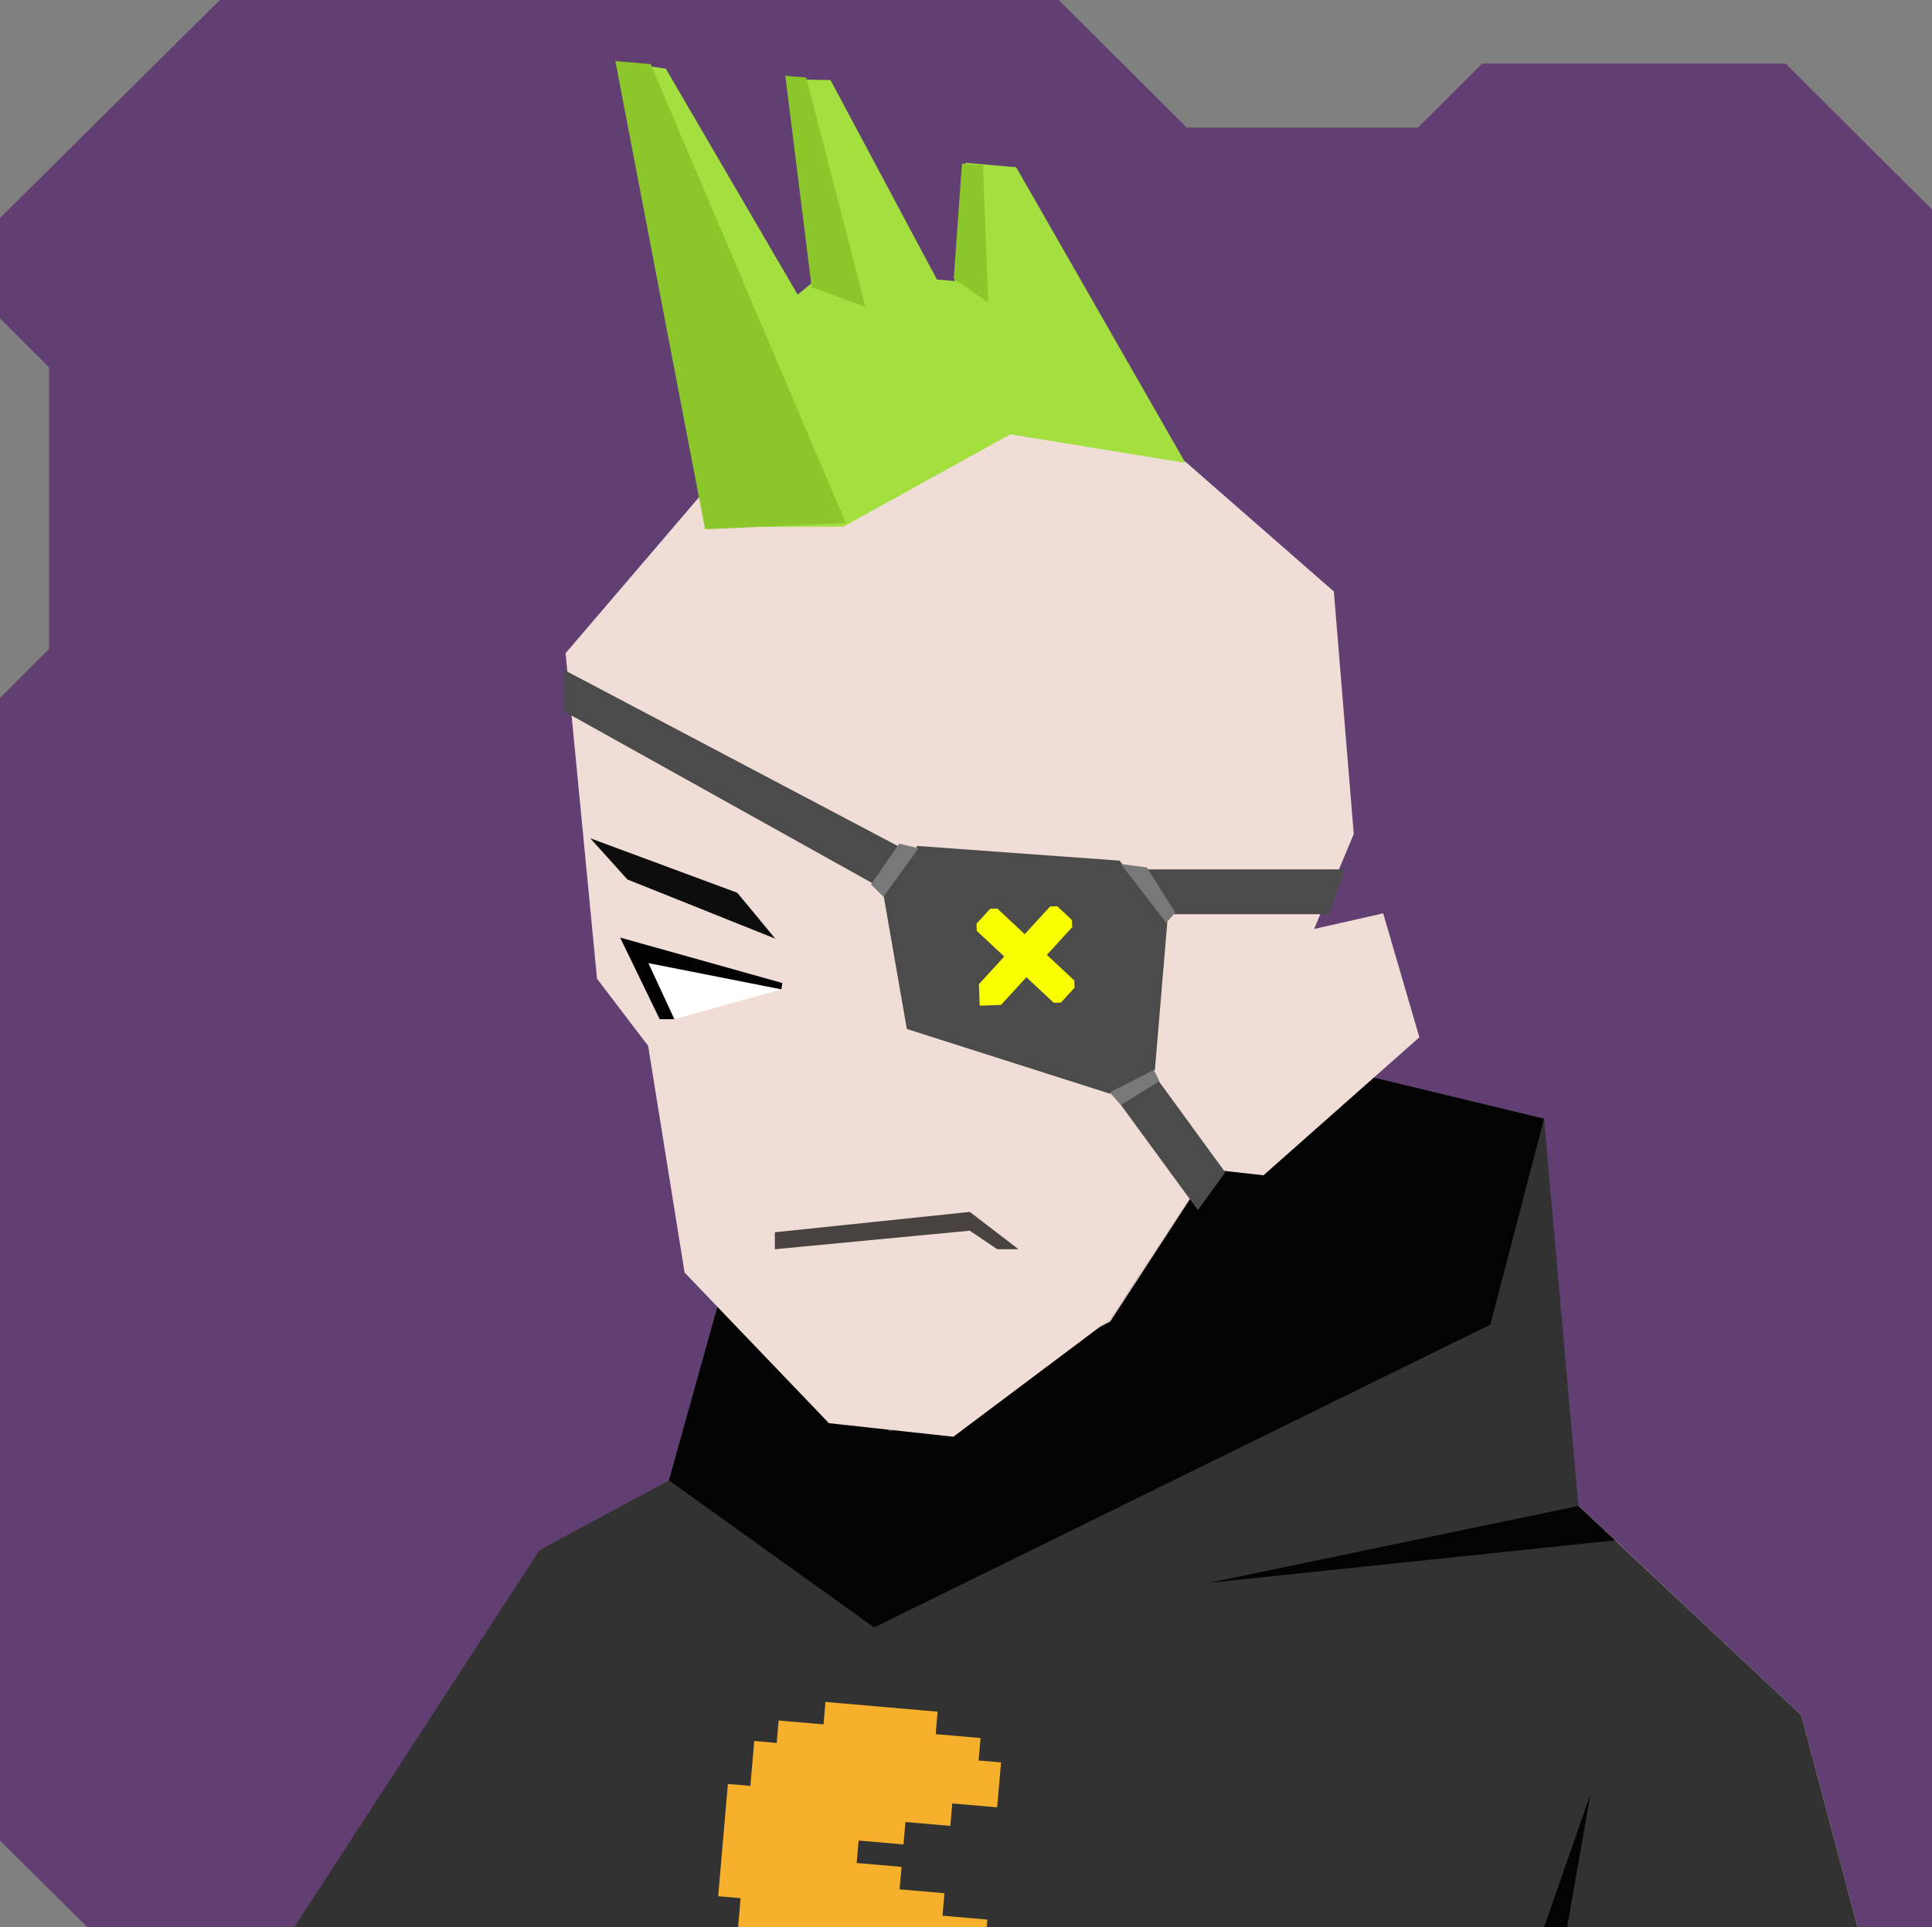 <svg xmlns="http://www.w3.org/2000/svg" width="854" height="852" viewBox="0 0 854 852" fill="none"><rect x="0" y="0" width="854" height="852" fill="#808080" stroke="none"/>    <g id="svgBg"><path d="M97.19 0L0 96.366V140.78L21.683 162.412V286.884L0 308.517V813.759L38.567 852H854V92.669L789.283 28.104H655.177L626.823 56.393H524.558L468.032 0H97.19Z" fill="#613F72" /></g><g id="svgBody"><path d="M521.7 466.2L552.1 581.4L644.2 615.4L796.2 758.3L821.1 852.1H130L238.9 712.4L392.3 613.3L389.9 555.8L521.7 466.2Z" fill="#F0DDD6" /><path d="M391 612L421.9 635.601L482.9 641.801L530 571L520.8 466.5L391 556.5V612Z" fill="#D6C2BB" /><path d="M283.5 824.5L259.5 851H275.5L283.5 824.5Z" fill="#D6C2BB" /><path d="M653.5 824.5V851H666.5L653.5 824.5Z" fill="#D6C2BB" /><g clip-path="url(#clip0_192_2225)"><path d="M682.5 494.6L697.7 665.8L796.2 758.3L821.1 852.1H130L238.5 685.3L295.7 654.5L317.4 576.6L387.6 530.8L398.6 596.2L386.4 719.5L490.8 584.3L567.3 466.8L682.5 494.6Z" fill="#323232" /><path d="M386.4 719.5L658.8 585.6L682.5 494.6L567.3 466.8L490.8 584.3L393.5 633L317.1 577.9L295.7 654.5L386.4 719.5Z" fill="#030303" /><path d="M697.7 665.8L534.4 699.8L713.9 681L697.7 665.8Z" fill="#030303" /><path d="M682.5 852.1L703 793.3L692.7 852.1H682.5Z" fill="#030303" /><path d="M442.493 779.193L440.768 799.046L420.933 797.322L420.071 807.248L400.237 805.525L399.374 815.451L379.54 813.728L378.677 823.654L398.512 825.378L397.649 835.304L417.483 837.027L416.621 846.954L436.455 848.677L434.73 868.53L424.813 867.668L423.951 877.594L404.116 875.871L403.254 885.797L353.668 881.489L354.531 871.563L334.696 869.839L335.559 859.913L325.642 859.051L327.367 839.199L317.45 838.337L321.762 788.705L331.679 789.567L333.404 769.714L343.321 770.576L344.184 760.65L364.018 762.373L364.88 752.447L414.466 756.755L413.604 766.681L433.438 768.405L432.575 778.331L442.493 779.193Z" fill="#F7B02C" /></g><defs><clipPath id="clip0_192_2225"><rect width="854" height="852" fill="white" /></clipPath></defs></g><g id="svgHead"><path d="M263.9 432.7L250 288.8L342.1 181.1L486.1 171L589.6 261.5L598.4 368.7L580.9 410.7L611.4 403.8L627.4 458.6L558.5 519.6L534.2 516.9L490.6 583.3L421.4 635.2L366.4 629.2L302.6 562.6L286.5 462.4L263.9 432.7Z" fill="#F0DDD6" /><path d="M342.5 544.8L428.7 535.8L450.2 552.3H440.8L428.7 544.1L342.5 552.3V544.8Z" fill="black" fill-opacity="0.7" /><path d="M286.6 425.8L345.4 437.4L298.1 450.6L286.6 425.8Z" fill="white" /><path d="M345.4 437.4L286.6 425.8L298.1 450.6H291.6L274.1 414.5L345.8 434.6L345.4 437.4Z" fill="black" /><path d="M342.7 415L277.3 388.8L260.9 370.6L325.9 394.7L342.7 415Z" fill="#0D0D0D" /><path d="M516 407.5L494.879 380.5L405.5 374L390.5 395.5L400.846 454.92L490.5 483.5L510.5 473L516 407.5Z" fill="#4B4B4B" /><path d="M249 296L420.5 386.5L400.2 398.598L249 314.297V296Z" fill="#4B4B4B" /><path d="M482.8 471.2L529.5 535L541.6 518.3L495 454.4L482.8 471.2Z" fill="#4B4B4B" /><path d="M502 404.191L587.5 404.191L594.536 384.371L481.5 384.371L502 404.191Z" fill="#4B4B4B" /><path d="M431.776 411.553L431.652 408.381L437.686 401.795L440.825 401.673L452.955 413.009L464.169 400.767L467.308 400.645L473.834 406.744L473.957 409.915L462.743 422.157L474.872 433.493L474.995 436.664L468.962 443.25L465.822 443.372L453.693 432.036L442.479 444.278L439.34 444.4L433.06 444.643L432.691 435.13L443.905 422.888L431.776 411.553Z" fill="#FAFF00" /><path d="M390.5 396.5L406 375L397.5 373L385 391L390.5 396.5Z" fill="#787878" /><path d="M515.5 408L495.5 382L507 383.5L519.5 403.5L515.5 408Z" fill="#787878" /><path d="M510 473L490.5 483L495.5 488.5L512.5 478L510 473Z" fill="#787878" /><path d="M446.575 192.014L372.736 232.86L314.114 232.967L272.958 27.275L294.312 30.366L352.58 130.242L358.954 125.045L348.466 35.046L367.118 35.413L414.158 123.59L421.964 124.264L426.726 71.987L449.168 73.926L524 204.645L446.575 192.014Z" fill="#A3E03F" /><path d="M287.612 28.349L272 27L311.66 234L373.868 231.234L287.612 28.349Z" fill="#8BC72A" /><path d="M358.781 126.946L347.132 33.494L356.402 34.295L382.568 135.708L358.781 126.946Z" fill="#8BC72A" /><path d="M421.563 123.272L425.219 72.335L434.488 73.136L436.84 133.693L421.563 123.272Z" fill="#8BC72A" /></g></svg>